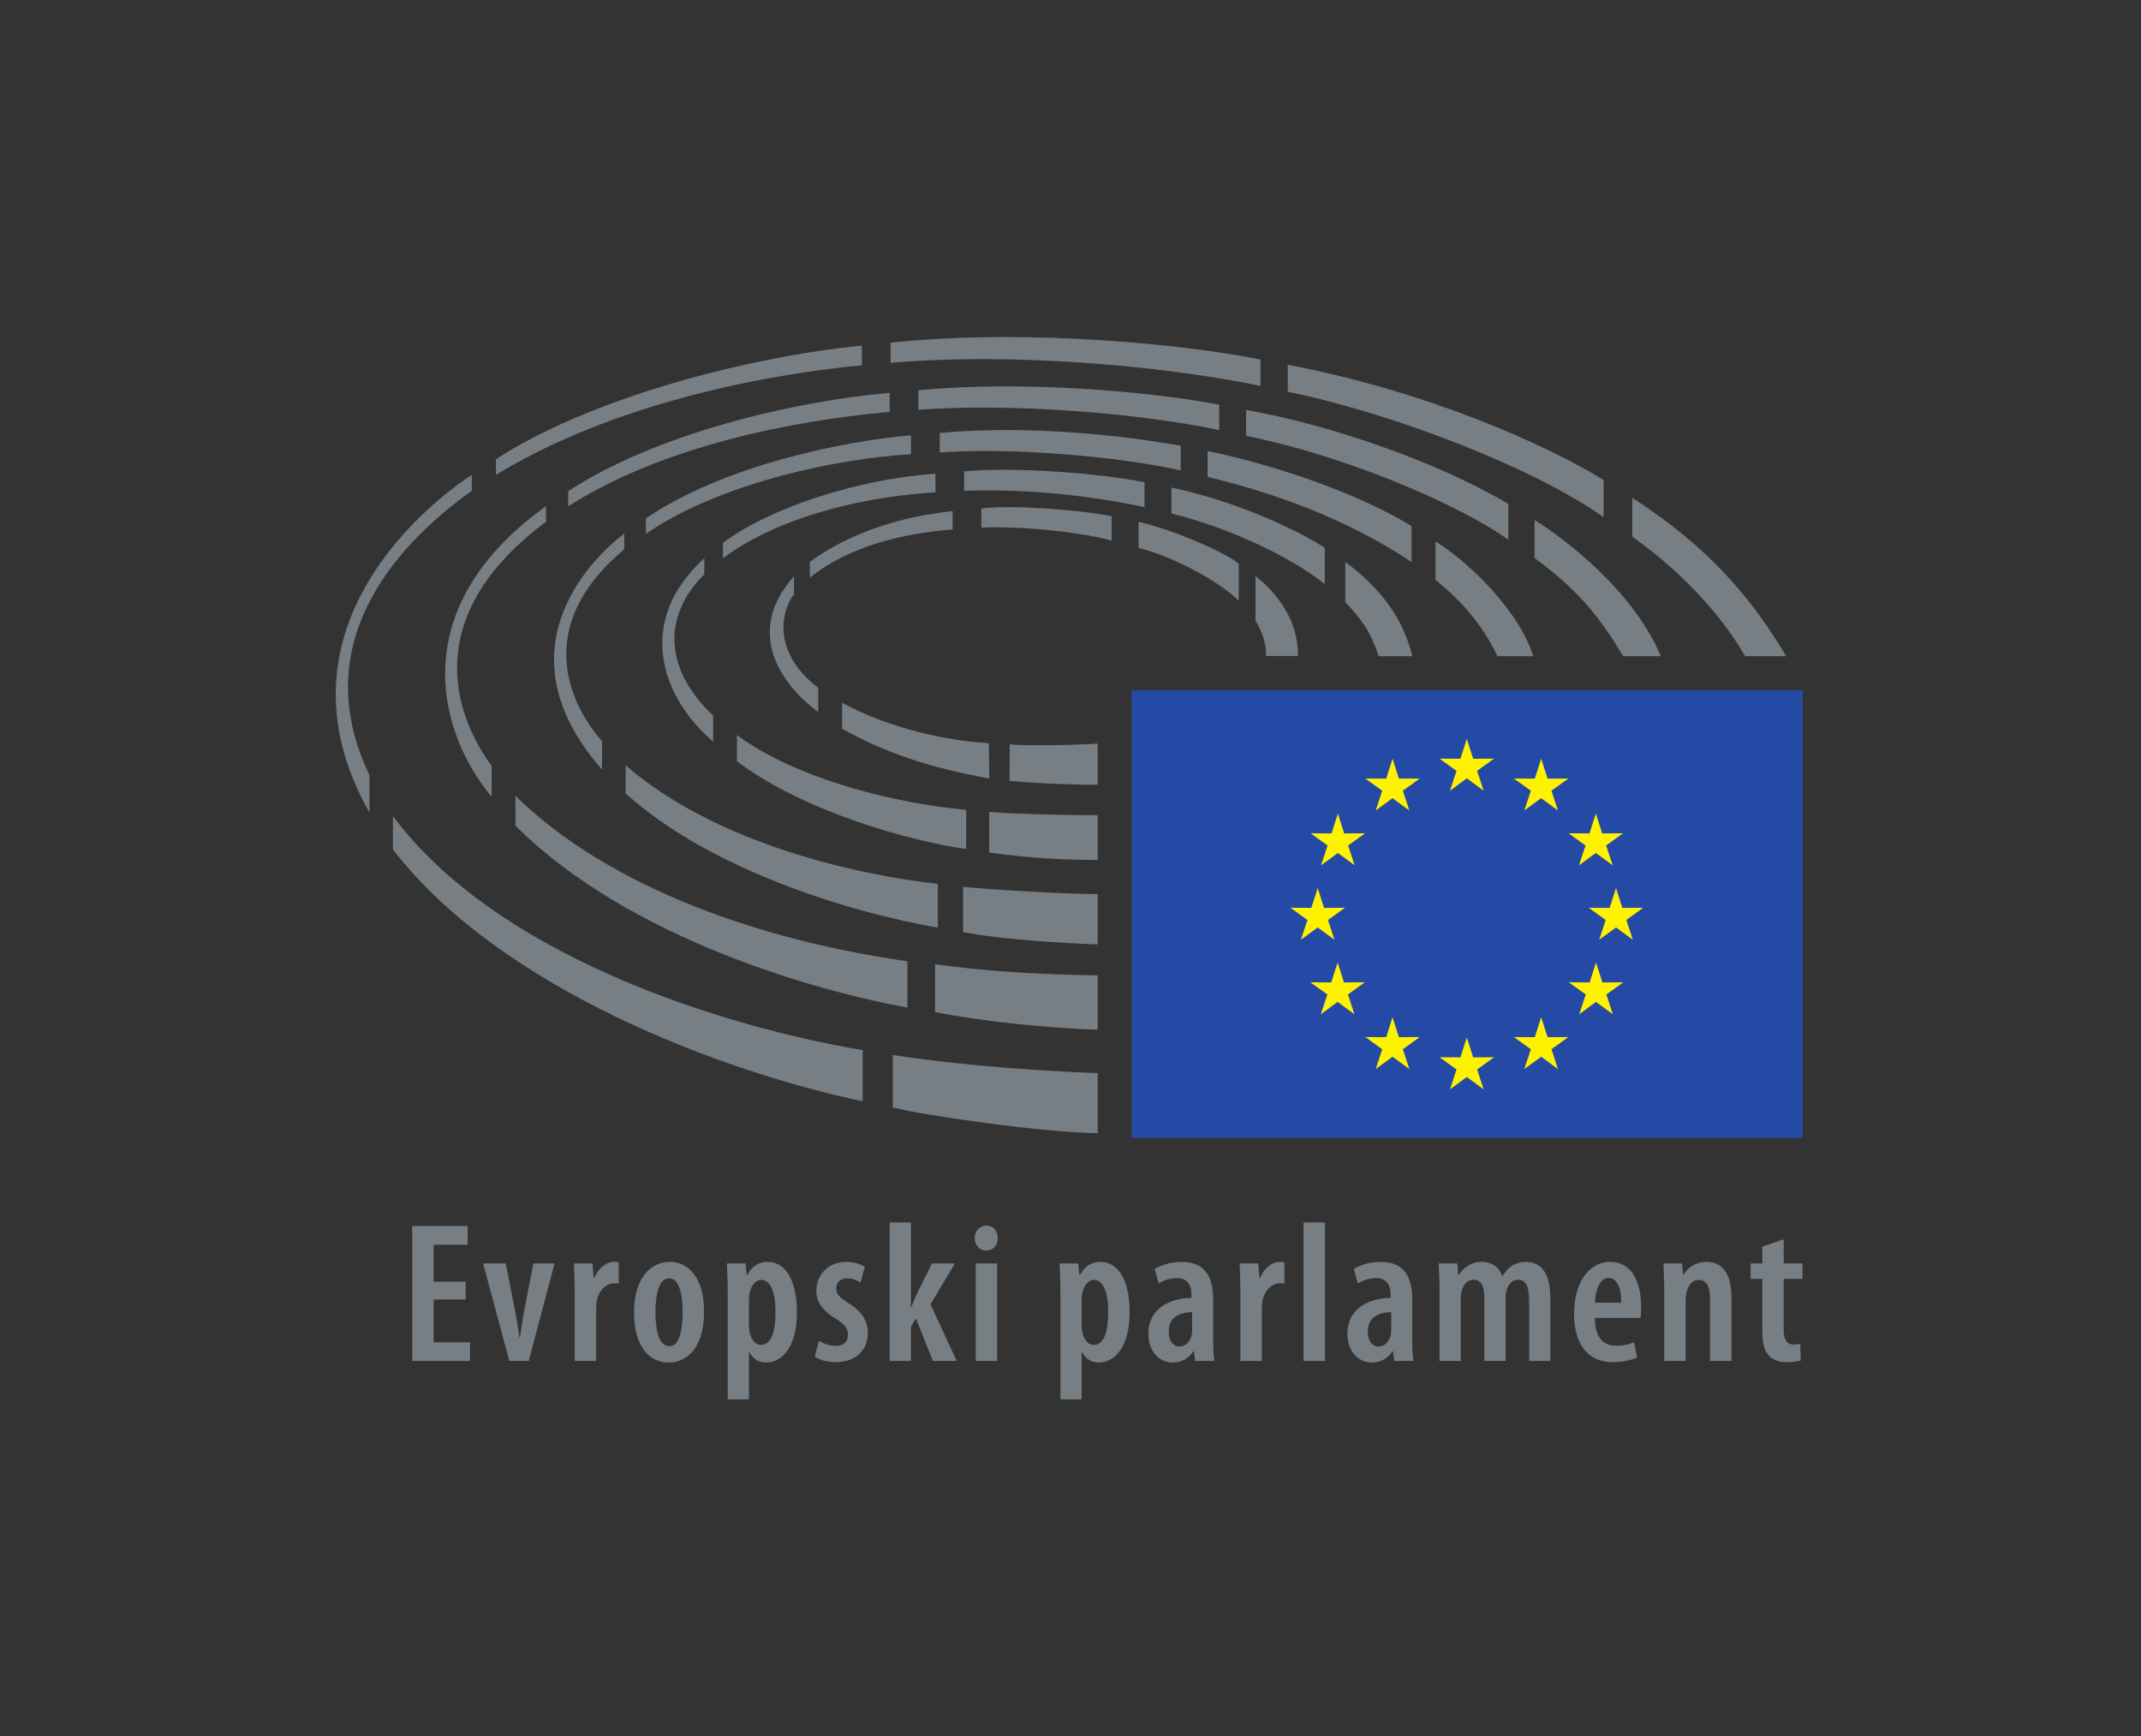 <?xml version="1.0" encoding="UTF-8" standalone="no"?> <svg xmlns:dc="http://purl.org/dc/elements/1.1/" xmlns:cc="http://creativecommons.org/ns#" xmlns:rdf="http://www.w3.org/1999/02/22-rdf-syntax-ns#" xmlns:svg="http://www.w3.org/2000/svg" xmlns="http://www.w3.org/2000/svg" viewBox="0 0 241.107 195.533" height="195.533" width="241.107" xml:space="preserve" id="svg2" version="1.1"><rect x="0" y="0" width="241.107" height="195.533" fill="#333333" stroke="none"/><defs id="defs6"></defs><g transform="matrix(1.333,0,0,-1.333,0,195.533)" id="g10"><g transform="scale(0.1)" id="g12"><path id="path14" style="fill:#787f84;fill-opacity:1;fill-rule:nonzero;stroke:none" d="m 393.402,369.07 h -27.05 v -36.16 h 30.773 v -15.762 h -48.859 v 113.954 h 46.836 v -15.731 h -28.75 v -31.242 h 27.05 V 369.07"></path><path id="path16" style="fill:#787f84;fill-opacity:1;fill-rule:nonzero;stroke:none" d="m 427.262,399.5 8.125,-41.09 c 1.179,-6.41 2.351,-13.879 3.535,-21.629 h 0.351 c 1.004,7.59 2.188,14.528 3.368,21.629 l 7.949,41.09 h 17.922 L 446.703,317.148 H 430.297 L 408.16,399.5 h 19.102"></path><path id="path18" style="fill:#787f84;fill-opacity:1;fill-rule:nonzero;stroke:none" d="m 485.531,376.309 c 0,7.64 -0.34,16.25 -0.672,23.191 h 15.711 l 1.016,-12.34 h 0.508 c 3.215,8.289 9.98,13.692 16.738,13.692 1.691,0 2.695,-0.161 3.887,-0.352 v -17.898 c -1.192,0.16 -2.364,0.16 -3.887,0.16 -6.258,0 -12.508,-5.262 -14.539,-14.203 -0.332,-1.86 -0.684,-4.75 -0.684,-7.778 v -43.633 h -18.078 v 59.161"></path><path id="path20" style="fill:#787f84;fill-opacity:1;fill-rule:nonzero;stroke:none" d="m 565.746,329.66 c 8.965,0 10.988,16.25 10.988,28.75 0,12.012 -2.023,28.559 -11.32,28.559 -9.812,0 -11.668,-16.547 -11.668,-28.559 0,-13.879 2.363,-28.75 11.824,-28.75 z m -0.672,-13.84 c -17.422,0 -29.426,14.532 -29.426,42.239 0,29.941 14.719,42.793 30.098,42.793 17.246,0 29.074,-15.071 29.074,-42.25 0,-33.321 -17.246,-42.782 -29.582,-42.782 h -0.164"></path><path id="path22" style="fill:#787f84;fill-opacity:1;fill-rule:nonzero;stroke:none" d="m 632.699,347.262 c 0,-2.543 0.344,-5.082 0.852,-6.953 2.195,-7.93 6.426,-9.598 9.461,-9.598 9.133,0 12.168,12.98 12.168,27.527 0,16.422 -3.875,27.391 -12.168,27.391 -4.559,0 -8.614,-5.059 -9.629,-10.649 -0.516,-1.851 -0.684,-3.878 -0.684,-6.07 z m -17.91,26.367 c 0,11.16 -0.351,18.93 -0.684,25.871 h 15.723 l 1.008,-9.969 h 0.34 c 3.898,7.758 10.148,11.321 17.246,11.321 16.398,0 24.844,-17.602 24.844,-42.25 0,-30.133 -12.84,-42.782 -26.192,-42.782 -7.273,0 -11.668,4.41 -14.031,8.629 h -0.344 v -39.73 h -17.91 v 88.91"></path><path id="path24" style="fill:#787f84;fill-opacity:1;fill-rule:nonzero;stroke:none" d="m 691.891,334.219 c 3.035,-2 8.613,-4.367 14.187,-4.367 6.426,0 10.324,3.359 10.324,9.468 0,5.051 -2.375,8.469 -9.972,13.34 -12.344,7.281 -16.746,15.219 -16.746,23.512 0,14.199 10.312,24.68 25.183,24.68 6.602,0 11.836,-1.832 15.735,-4.071 l -3.555,-13.34 c -3.215,2 -6.934,3.528 -11.328,3.528 -6.25,0 -9.289,-4.02 -9.289,-8.59 0,-4.391 2.011,-6.93 9.797,-12.027 10.996,-6.59 16.902,-14.704 16.902,-25.012 0,-16.738 -11.66,-25.192 -27.215,-25.192 -6.426,0 -14.023,1.872 -17.578,4.731 l 3.555,13.34"></path><path id="path26" style="fill:#787f84;fill-opacity:1;fill-rule:nonzero;stroke:none" d="m 769.527,362.48 h 0.352 c 1.512,4.059 2.871,7.239 4.219,10.45 l 13.203,26.57 h 19.414 l -20.606,-34.512 22.129,-47.84 h -20.109 l -14.363,36.051 -4.239,-7.289 v -28.762 h -17.91 V 434.16 h 17.91 v -71.68"></path><path id="path28" style="fill:#787f84;fill-opacity:1;fill-rule:nonzero;stroke:none" d="M 824.293,317.148 V 399.5 h 18.094 v -82.352 z m 8.652,93.313 c -5.265,0 -9.472,4.269 -9.472,10.508 0,6.422 4.382,10.472 9.617,10.472 5.754,0 9.816,-4.05 9.816,-10.472 0,-6.239 -4.062,-10.508 -9.816,-10.508 h -0.145"></path><path id="path30" style="fill:#787f84;fill-opacity:1;fill-rule:nonzero;stroke:none" d="m 913.785,347.262 c 0,-2.543 0.352,-5.082 0.84,-6.953 2.188,-7.93 6.426,-9.598 9.473,-9.598 9.129,0 12.156,12.98 12.156,27.527 0,16.422 -3.867,27.391 -12.156,27.391 -4.563,0 -8.633,-5.059 -9.641,-10.649 -0.508,-1.851 -0.672,-3.878 -0.672,-6.07 z m -17.91,26.367 c 0,11.16 -0.352,18.93 -0.703,25.871 h 15.73 l 1.036,-9.969 h 0.312 c 3.898,7.758 10.148,11.321 17.258,11.321 16.406,0 24.832,-17.602 24.832,-42.25 0,-30.133 -12.82,-42.782 -26.199,-42.782 -7.258,0 -11.653,4.41 -14.004,8.629 h -0.352 v -39.73 h -17.91 v 88.91"></path><path id="path32" style="fill:#787f84;fill-opacity:1;fill-rule:nonzero;stroke:none" d="m 1007.12,358.41 c -7.08,-0.172 -19.761,-2.031 -19.761,-16.371 0,-9.309 4.883,-12.68 8.965,-12.68 4.566,0 8.786,3.02 10.316,9.422 0.32,1.188 0.48,2.731 0.48,4.258 z m 17.78,-22.469 c 0,-6.429 0.16,-13.363 1.01,-18.793 h -16.24 l -1.01,8.293 h -0.35 c -4.21,-6.242 -10.318,-9.621 -17.408,-9.621 -11.824,0 -20.769,9.809 -20.769,24.34 0,21.129 17.898,30.102 36.507,30.262 v 2.207 c 0,8.59 -3.38,14.531 -12.347,14.531 -5.91,0 -10.82,-1.719 -15.391,-4.558 l -3.371,12.328 c 4.055,2.539 12.688,5.922 22.649,5.922 21.31,0 26.72,-14.532 26.72,-32.133 v -32.778"></path><path id="path34" style="fill:#787f84;fill-opacity:1;fill-rule:nonzero;stroke:none" d="m 1047.93,376.309 c 0,7.64 -0.34,16.25 -0.66,23.191 h 15.71 l 1.02,-12.34 h 0.53 c 3.19,8.289 9.96,13.692 16.71,13.692 1.69,0 2.7,-0.161 3.88,-0.352 v -17.898 c -1.18,0.16 -2.34,0.16 -3.88,0.16 -6.25,0 -12.5,-5.262 -14.53,-14.203 -0.35,-1.86 -0.7,-4.75 -0.7,-7.778 v -43.633 h -18.08 v 59.161"></path><path id="path36" style="fill:#787f84;fill-opacity:1;fill-rule:nonzero;stroke:none" d="m 1101.28,434.16 h 18.08 V 317.148 h -18.08 V 434.16"></path><path id="path38" style="fill:#787f84;fill-opacity:1;fill-rule:nonzero;stroke:none" d="m 1175.32,358.41 c -7.1,-0.172 -19.79,-2.031 -19.79,-16.371 0,-9.309 4.91,-12.68 8.98,-12.68 4.56,0 8.8,3.02 10.31,9.422 0.32,1.188 0.5,2.731 0.5,4.258 z m 17.75,-22.469 c 0,-6.429 0.16,-13.363 1.01,-18.793 h -16.21 l -1.02,8.293 h -0.34 c -4.22,-6.242 -10.32,-9.621 -17.42,-9.621 -11.84,0 -20.79,9.809 -20.79,24.34 0,21.129 17.93,30.102 36.52,30.262 v 2.207 c 0,8.59 -3.38,14.531 -12.35,14.531 -5.9,0 -10.8,-1.719 -15.37,-4.558 l -3.38,12.328 c 4.05,2.539 12.67,5.922 22.64,5.922 21.3,0 26.71,-14.532 26.71,-32.133 v -32.778"></path><path id="path40" style="fill:#787f84;fill-opacity:1;fill-rule:nonzero;stroke:none" d="m 1216.13,376.309 c 0,9.32 -0.35,15.902 -0.7,23.191 h 15.73 l 0.86,-9.801 h 0.33 c 3.89,6.242 10.63,11.153 19.26,11.153 8.45,0 14.55,-4.071 17.57,-11.852 h 0.36 c 2.02,3.559 5.04,6.75 8.12,8.82 3.38,2.032 7.24,3.032 11.48,3.032 13.19,0 20.63,-10.153 20.63,-30.43 v -53.274 h -17.93 v 49.891 c 0,9.973 -1.34,18.742 -9.29,18.742 -4.73,0 -8.45,-3.531 -9.98,-9.609 -0.5,-1.703 -0.66,-4.07 -0.66,-6.613 v -52.411 h -17.92 v 52.762 c 0,7.289 -1.03,15.871 -9.13,15.871 -4.42,0 -8.62,-3.371 -10.14,-9.961 -0.34,-1.832 -0.69,-4.211 -0.69,-6.558 v -52.114 h -17.9 v 59.161"></path><path id="path42" style="fill:#787f84;fill-opacity:1;fill-rule:nonzero;stroke:none" d="m 1369.7,366.352 c 0.18,13.218 -4.24,20.98 -10.64,20.98 -7.78,0 -11.33,-11.32 -11.68,-20.98 z M 1347.38,353.5 c 0.17,-18.398 8.65,-23.5 18.26,-23.5 6.1,0 11.16,1.379 14.71,2.91 l 2.72,-12.871 c -5.25,-2.367 -13.19,-3.891 -20.63,-3.891 -21.29,0 -32.62,15.391 -32.62,40.911 0,27.211 13,43.793 30.6,43.793 17.25,0 26.02,-15.711 26.02,-37.692 0,-4.75 -0.18,-7.43 -0.52,-9.66 h -38.54"></path><path id="path44" style="fill:#787f84;fill-opacity:1;fill-rule:nonzero;stroke:none" d="m 1405.97,376.309 c 0,9.32 -0.33,15.902 -0.68,23.191 H 1421 l 0.87,-9.621 h 0.32 c 3.9,6.57 10.84,10.973 19.45,10.973 13.86,0 21.13,-10.661 21.13,-29.75 v -53.954 h -18.09 v 52.274 c 0,8.269 -1.69,16.207 -9.63,16.207 -4.4,0 -8.47,-3.379 -10.13,-10.16 -0.53,-1.649 -0.86,-4.367 -0.86,-7.399 v -50.922 h -18.09 v 59.161"></path><path id="path46" style="fill:#787f84;fill-opacity:1;fill-rule:nonzero;stroke:none" d="M 1506.9,419.941 V 399.5 h 15.89 v -13.012 h -15.89 v -42.797 c 0,-10.121 3.87,-12.66 8.43,-12.66 2.04,0 3.73,0.16 5.59,0.508 l 0.33,-14.039 c -2.7,-0.84 -6.76,-1.352 -11.82,-1.352 -5.75,0 -11.01,1.524 -14.55,5.082 -4.05,4.051 -6.08,9.961 -6.08,22.301 v 42.957 h -9.81 V 399.5 h 9.81 v 14.199 l 18.1,6.242"></path><path id="path48" style="fill:#254aa5;fill-opacity:1;fill-rule:nonzero;stroke:none" d="M 1522.9,505.566 V 883.754 H 956.02 V 505.566 h 566.88"></path><path id="path50" style="fill:#fff200;fill-opacity:1;fill-rule:nonzero;stroke:none" d="m 1239.17,842.648 5.4,-16.765 17.59,0.078 -14.28,-10.293 5.51,-16.762 -14.22,10.442 -14.18,-10.442 5.51,16.762 -14.31,10.293 17.59,-0.078 5.39,16.765"></path><path id="path52" style="fill:#fff200;fill-opacity:1;fill-rule:nonzero;stroke:none" d="m 1239.17,590.375 5.4,-16.73 17.59,0.07 -14.28,-10.324 5.51,-16.758 -14.22,10.41 -14.18,-10.41 5.51,16.758 -14.31,10.324 17.59,-0.07 5.39,16.73"></path><path id="path54" style="fill:#fff200;fill-opacity:1;fill-rule:nonzero;stroke:none" d="m 1176.42,825.883 5.38,-16.77 17.6,0.039 -14.25,-10.254 5.5,-16.726 -14.23,10.406 -14.18,-10.406 5.5,16.726 -14.25,10.254 17.6,-0.039 5.33,16.77"></path><path id="path56" style="fill:#fff200;fill-opacity:1;fill-rule:nonzero;stroke:none" d="m 1130.26,779.563 5.35,-16.758 17.63,0.117 -14.32,-10.32 5.49,-16.719 -14.15,10.418 -14.2,-10.418 5.52,16.719 -14.35,10.32 17.65,-0.117 5.38,16.758"></path><path id="path58" style="fill:#fff200;fill-opacity:1;fill-rule:nonzero;stroke:none" d="m 1113.22,716.633 5.33,-16.719 17.65,0.078 -14.3,-10.312 5.45,-16.707 -14.13,10.418 -14.21,-10.418 5.55,16.707 -14.35,10.312 17.63,-0.078 5.38,16.719"></path><path id="path60" style="fill:#fff200;fill-opacity:1;fill-rule:nonzero;stroke:none" d="m 1130.04,653.742 5.4,-16.836 17.56,0.149 -14.26,-10.317 5.53,-16.718 -14.23,10.453 -14.2,-10.453 5.54,16.718 -14.31,10.278 17.6,-0.11 5.37,16.836"></path><path id="path62" style="fill:#fff200;fill-opacity:1;fill-rule:nonzero;stroke:none" d="m 1176.42,607.465 5.38,-16.777 17.6,0.078 -14.25,-10.278 5.5,-16.734 -14.23,10.391 -14.18,-10.391 5.5,16.734 -14.25,10.278 17.6,-0.078 5.33,16.777"></path><path id="path64" style="fill:#fff200;fill-opacity:1;fill-rule:nonzero;stroke:none" d="m 1302.01,825.883 -5.38,-16.77 -17.65,0.039 14.32,-10.254 -5.52,-16.726 14.23,10.406 14.17,-10.406 -5.49,16.726 14.27,10.254 -17.55,-0.039 -5.4,16.77"></path><path id="path66" style="fill:#fff200;fill-opacity:1;fill-rule:nonzero;stroke:none" d="m 1348.19,779.563 -5.37,-16.758 -17.63,0.117 14.3,-10.32 -5.52,-16.719 14.22,10.418 14.23,-10.418 -5.54,16.719 14.27,10.32 -17.6,-0.117 -5.36,16.758"></path><path id="path68" style="fill:#fff200;fill-opacity:1;fill-rule:nonzero;stroke:none" d="m 1365.23,716.633 -5.37,-16.719 -17.65,0.078 14.32,-10.312 -5.52,-16.707 14.22,10.418 14.21,-10.418 -5.5,16.707 14.25,10.312 -17.6,-0.078 -5.36,16.719"></path><path id="path70" style="fill:#fff200;fill-opacity:1;fill-rule:nonzero;stroke:none" d="m 1348.31,653.742 -5.31,-16.836 -17.62,0.149 14.31,-10.317 -5.53,-16.718 14.15,10.453 14.27,-10.453 -5.51,16.718 14.28,10.278 -17.61,-0.11 -5.43,16.836"></path><path id="path72" style="fill:#fff200;fill-opacity:1;fill-rule:nonzero;stroke:none" d="m 1302.01,607.465 -5.38,-16.777 -17.65,0.078 14.32,-10.278 -5.52,-16.734 14.23,10.391 14.17,-10.391 -5.49,16.734 14.27,10.278 -17.55,-0.078 -5.4,16.777"></path><path id="path74" style="fill:#787f84;fill-opacity:1;fill-rule:nonzero;stroke:none" d="m 1046.49,959.367 v 31.274 c -11.41,9.749 -56.857,29.259 -84.592,35.389 v -22.02 c 31.7,-7.787 71.212,-30.705 84.592,-44.643"></path><path id="path76" style="fill:#787f84;fill-opacity:1;fill-rule:nonzero;stroke:none" d="m 1069.54,912.691 h 26.93 c 0.8,39.465 -31.23,63.895 -35.8,67.434 V 942.52 c 10.27,-16.668 8.87,-29.829 8.87,-29.829"></path><path id="path78" style="fill:#787f84;fill-opacity:1;fill-rule:nonzero;stroke:none" d="m 1136.55,992.121 v -33.945 c 13.53,-14.168 21.66,-25.266 28.1,-45.645 h 28.52 c -7.62,31.16 -25.74,56.629 -56.62,79.59"></path><path id="path80" style="fill:#787f84;fill-opacity:1;fill-rule:nonzero;stroke:none" d="m 1119.18,973.508 v 30.582 c -26.15,16.92 -77.89,40.11 -129.547,50.89 v -21.93 c 49.647,-12.04 102.427,-37.765 129.547,-59.542"></path><path id="path82" style="fill:#787f84;fill-opacity:1;fill-rule:nonzero;stroke:none" d="m 1192.5,992.07 v 30.27 c -31.4,19.79 -96.03,47.46 -172.3,63.56 v -21.89 c 73.24,-17.7 128.83,-42.94 172.3,-71.94"></path><path id="path84" style="fill:#787f84;fill-opacity:1;fill-rule:nonzero;stroke:none" d="m 1212.78,1009.46 c -0.02,0.02 -0.06,-32.542 -0.06,-32.542 20.02,-15.898 39.39,-36.832 52.3,-64.387 h 30.28 c -10.37,34.285 -49.12,75.852 -82.52,96.929"></path><path id="path86" style="fill:#787f84;fill-opacity:1;fill-rule:nonzero;stroke:none" d="m 1274.26,1010.91 v 30.27 c -60.04,35.52 -150.02,66.74 -221.5,79.33 v -21.83 c 80.72,-16.19 176.87,-56.09 221.5,-87.77"></path><path id="path88" style="fill:#787f84;fill-opacity:1;fill-rule:nonzero;stroke:none" d="m 1371.37,912.531 h 31.7 c -22.79,54.606 -79.92,98.379 -106.6,115.039 v -32.121 c 40.41,-29.929 55.35,-51.324 74.9,-82.918"></path><path id="path90" style="fill:#787f84;fill-opacity:1;fill-rule:nonzero;stroke:none" d="m 1354.75,1030.03 v 31.36 c -48.63,29.76 -147.03,74.3 -266.85,97.38 v -22.78 c 91.17,-18.94 207.4,-64.17 266.85,-105.96"></path><path id="path92" style="fill:#787f84;fill-opacity:1;fill-rule:nonzero;stroke:none" d="m 1474.28,912.531 h 34.69 c -38.46,65.434 -82.46,102.849 -130,133.779 v -32.86 c 35.23,-24.747 72.99,-61.641 95.31,-100.919"></path><path id="path94" style="fill:#787f84;fill-opacity:1;fill-rule:nonzero;stroke:none" d="m 939.184,1010.15 v 20.68 c -31.192,5.87 -86.036,9.61 -110.137,6.47 v -16.2 c 36.191,1.88 89.473,-4.85 110.137,-10.95"></path><path id="path96" style="fill:#787f84;fill-opacity:1;fill-rule:nonzero;stroke:none" d="m 804.77,1019.62 v 15.47 c -57.911,-6.05 -97.629,-25.95 -120.61,-42.926 v -13.309 c 32.809,26.485 78.262,37.445 120.61,40.765"></path><path id="path98" style="fill:#787f84;fill-opacity:1;fill-rule:nonzero;stroke:none" d="m 670.777,964.973 0.004,15.058 C 617.512,920.184 684.16,870.34 691.25,865.375 v 20.461 c -37.258,28.16 -32.883,62.48 -20.473,79.137"></path><path id="path100" style="fill:#787f84;fill-opacity:1;fill-rule:nonzero;stroke:none" d="m 711.418,873.156 v -21.941 c 36.172,-20.024 72.57,-32.68 124.348,-41.953 l -0.371,29.746 c -35.176,2.129 -83.547,12.16 -123.977,34.148"></path><path id="path102" style="fill:#787f84;fill-opacity:1;fill-rule:nonzero;stroke:none" d="m 853.051,838.066 -0.156,-30.933 c 30.293,-2.524 58.886,-3.281 74.472,-3.266 v 34.809 c -22.988,-1.543 -65.605,-1.836 -74.316,-0.61"></path><path id="path104" style="fill:#787f84;fill-opacity:1;fill-rule:nonzero;stroke:none" d="m 966.918,1038.38 v 21.1 c -37.285,7.55 -109.57,13.17 -152.383,9.17 v -16.4 c 56.504,2.08 112.403,-5.14 152.383,-13.87"></path><path id="path106" style="fill:#787f84;fill-opacity:1;fill-rule:nonzero;stroke:none" d="m 816.234,749.602 v 33.125 c -55.441,4.914 -140.687,24.265 -193.629,63.125 v -22.09 c 58.055,-43.782 149.872,-68.059 193.629,-74.16"></path><path id="path108" style="fill:#787f84;fill-opacity:1;fill-rule:nonzero;stroke:none" d="m 602.512,840.344 v 21.875 c -46.977,44.668 -37.805,90.105 -7.473,119.383 v 13.683 C 536.738,942.34 558.098,878.27 602.512,840.344"></path><path id="path110" style="fill:#787f84;fill-opacity:1;fill-rule:nonzero;stroke:none" d="m 835.727,780.949 v -34.297 c 33.73,-4.734 63.007,-6.269 91.64,-6.269 v 37.851 c -30.879,-0.168 -77.949,1.438 -91.64,2.715"></path><path id="path112" style="fill:#787f84;fill-opacity:1;fill-rule:nonzero;stroke:none" d="m 610.754,1008.18 v -12.895 c 50.519,37.595 126.277,52.735 179.523,55.625 v 15.75 c -65.941,-4.3 -141.699,-29.58 -179.523,-58.48"></path><path id="path114" style="fill:#787f84;fill-opacity:1;fill-rule:nonzero;stroke:none" d="M 528.555,820.285 V 796.586 C 601.023,731.23 720.258,695.645 792.289,683.215 v 36.933 C 725.918,727.59 605.992,753.32 528.555,820.285"></path><path id="path116" style="fill:#787f84;fill-opacity:1;fill-rule:nonzero;stroke:none" d="m 997.484,1069.44 v 20.82 c -46.836,8.52 -127.773,17.82 -203.554,10.88 v -16.49 c 63.711,4.44 153.613,-3.85 203.554,-15.21"></path><path id="path118" style="fill:#787f84;fill-opacity:1;fill-rule:nonzero;stroke:none" d="m 813.617,717.746 v -38.223 c 32.129,-6.418 84.961,-9.414 113.75,-10.46 v 42.589 c -17.148,-0.605 -92.344,3.711 -113.75,6.094"></path><path id="path120" style="fill:#787f84;fill-opacity:1;fill-rule:nonzero;stroke:none" d="m 769.617,1083.12 v 16.02 C 713.281,1094.29 612.543,1074.23 545.715,1029 v -12.98 c 65.039,44.29 165.703,63.94 223.902,67.1"></path><path id="path122" style="fill:#787f84;fill-opacity:1;fill-rule:nonzero;stroke:none" d="m 527.371,1002.81 v 13.21 C 496.801,992.961 421.832,915.219 508.613,816.816 v 23.872 c -19.289,21.562 -65.847,91.406 18.758,162.122"></path><path id="path124" style="fill:#787f84;fill-opacity:1;fill-rule:nonzero;stroke:none" d="m 1030.04,1103.57 v 21.37 c -56.716,11.13 -167.224,20.77 -254.122,12.24 v -16.51 c 76.82,5.94 186.078,-2.72 254.122,-17.1"></path><path id="path126" style="fill:#787f84;fill-opacity:1;fill-rule:nonzero;stroke:none" d="m 789.965,652.277 v -40.422 c 42.773,-8.32 96.055,-13.472 137.402,-14.89 v 45.879 c -49.453,0.84 -92.109,3.191 -137.402,9.433"></path><path id="path128" style="fill:#787f84;fill-opacity:1;fill-rule:nonzero;stroke:none" d="m 766.609,615.688 v 39.109 C 647.688,671.613 516.641,714.941 435.438,794.555 v -25.239 c 96.203,-95.828 255.789,-140 331.171,-153.628"></path><path id="path130" style="fill:#787f84;fill-opacity:1;fill-rule:nonzero;stroke:none" d="m 480.012,1051.89 v -12.72 c 79.504,50.61 188.426,72.36 271.629,79.74 V 1135 c -79.993,-6.93 -197.137,-34.17 -271.629,-83.11"></path><path id="path132" style="fill:#787f84;fill-opacity:1;fill-rule:nonzero;stroke:none" d="m 415.371,793.762 v 26.008 c -31.129,42.441 -61.672,126.156 45.899,206.32 v 13.08 C 340.461,952.797 370.57,847.066 415.371,793.762"></path><path id="path134" style="fill:#787f84;fill-opacity:1;fill-rule:nonzero;stroke:none" d="M 331.953,777.441 V 749.25 C 423.215,630.883 611.648,561.191 728.816,536.508 v 43.211 C 605.715,600.566 418.672,660.883 331.953,777.441"></path><path id="path136" style="fill:#787f84;fill-opacity:1;fill-rule:nonzero;stroke:none" d="m 1064.93,1140.88 v 22.19 c -56.1,11.72 -192.446,26.83 -312.528,14.33 v -17.05 c 100.395,8.84 227.114,-1.94 312.528,-19.47"></path><path id="path138" style="fill:#787f84;fill-opacity:1;fill-rule:nonzero;stroke:none" d="m 728.145,1158.28 v 16.67 c -104.204,-10.63 -233.579,-46.67 -309.18,-96.07 v -13.21 c 94.976,58.23 221.019,84.27 309.18,92.61"></path><path id="path140" style="fill:#787f84;fill-opacity:1;fill-rule:nonzero;stroke:none" d="m 754.27,575.605 v -44.324 c 26.753,-6.804 128.312,-21.34 173.097,-21.699 v 50.801 c -68.359,2.18 -138.164,9.59 -173.097,15.222"></path><path id="path142" style="fill:#787f84;fill-opacity:1;fill-rule:nonzero;stroke:none" d="m 398.594,1052.25 v 13.42 C 368.012,1045.95 223.203,937.223 312.156,780.336 v 31.641 c -55.636,115.652 29.172,199.583 86.438,240.273"></path></g></g></svg> 